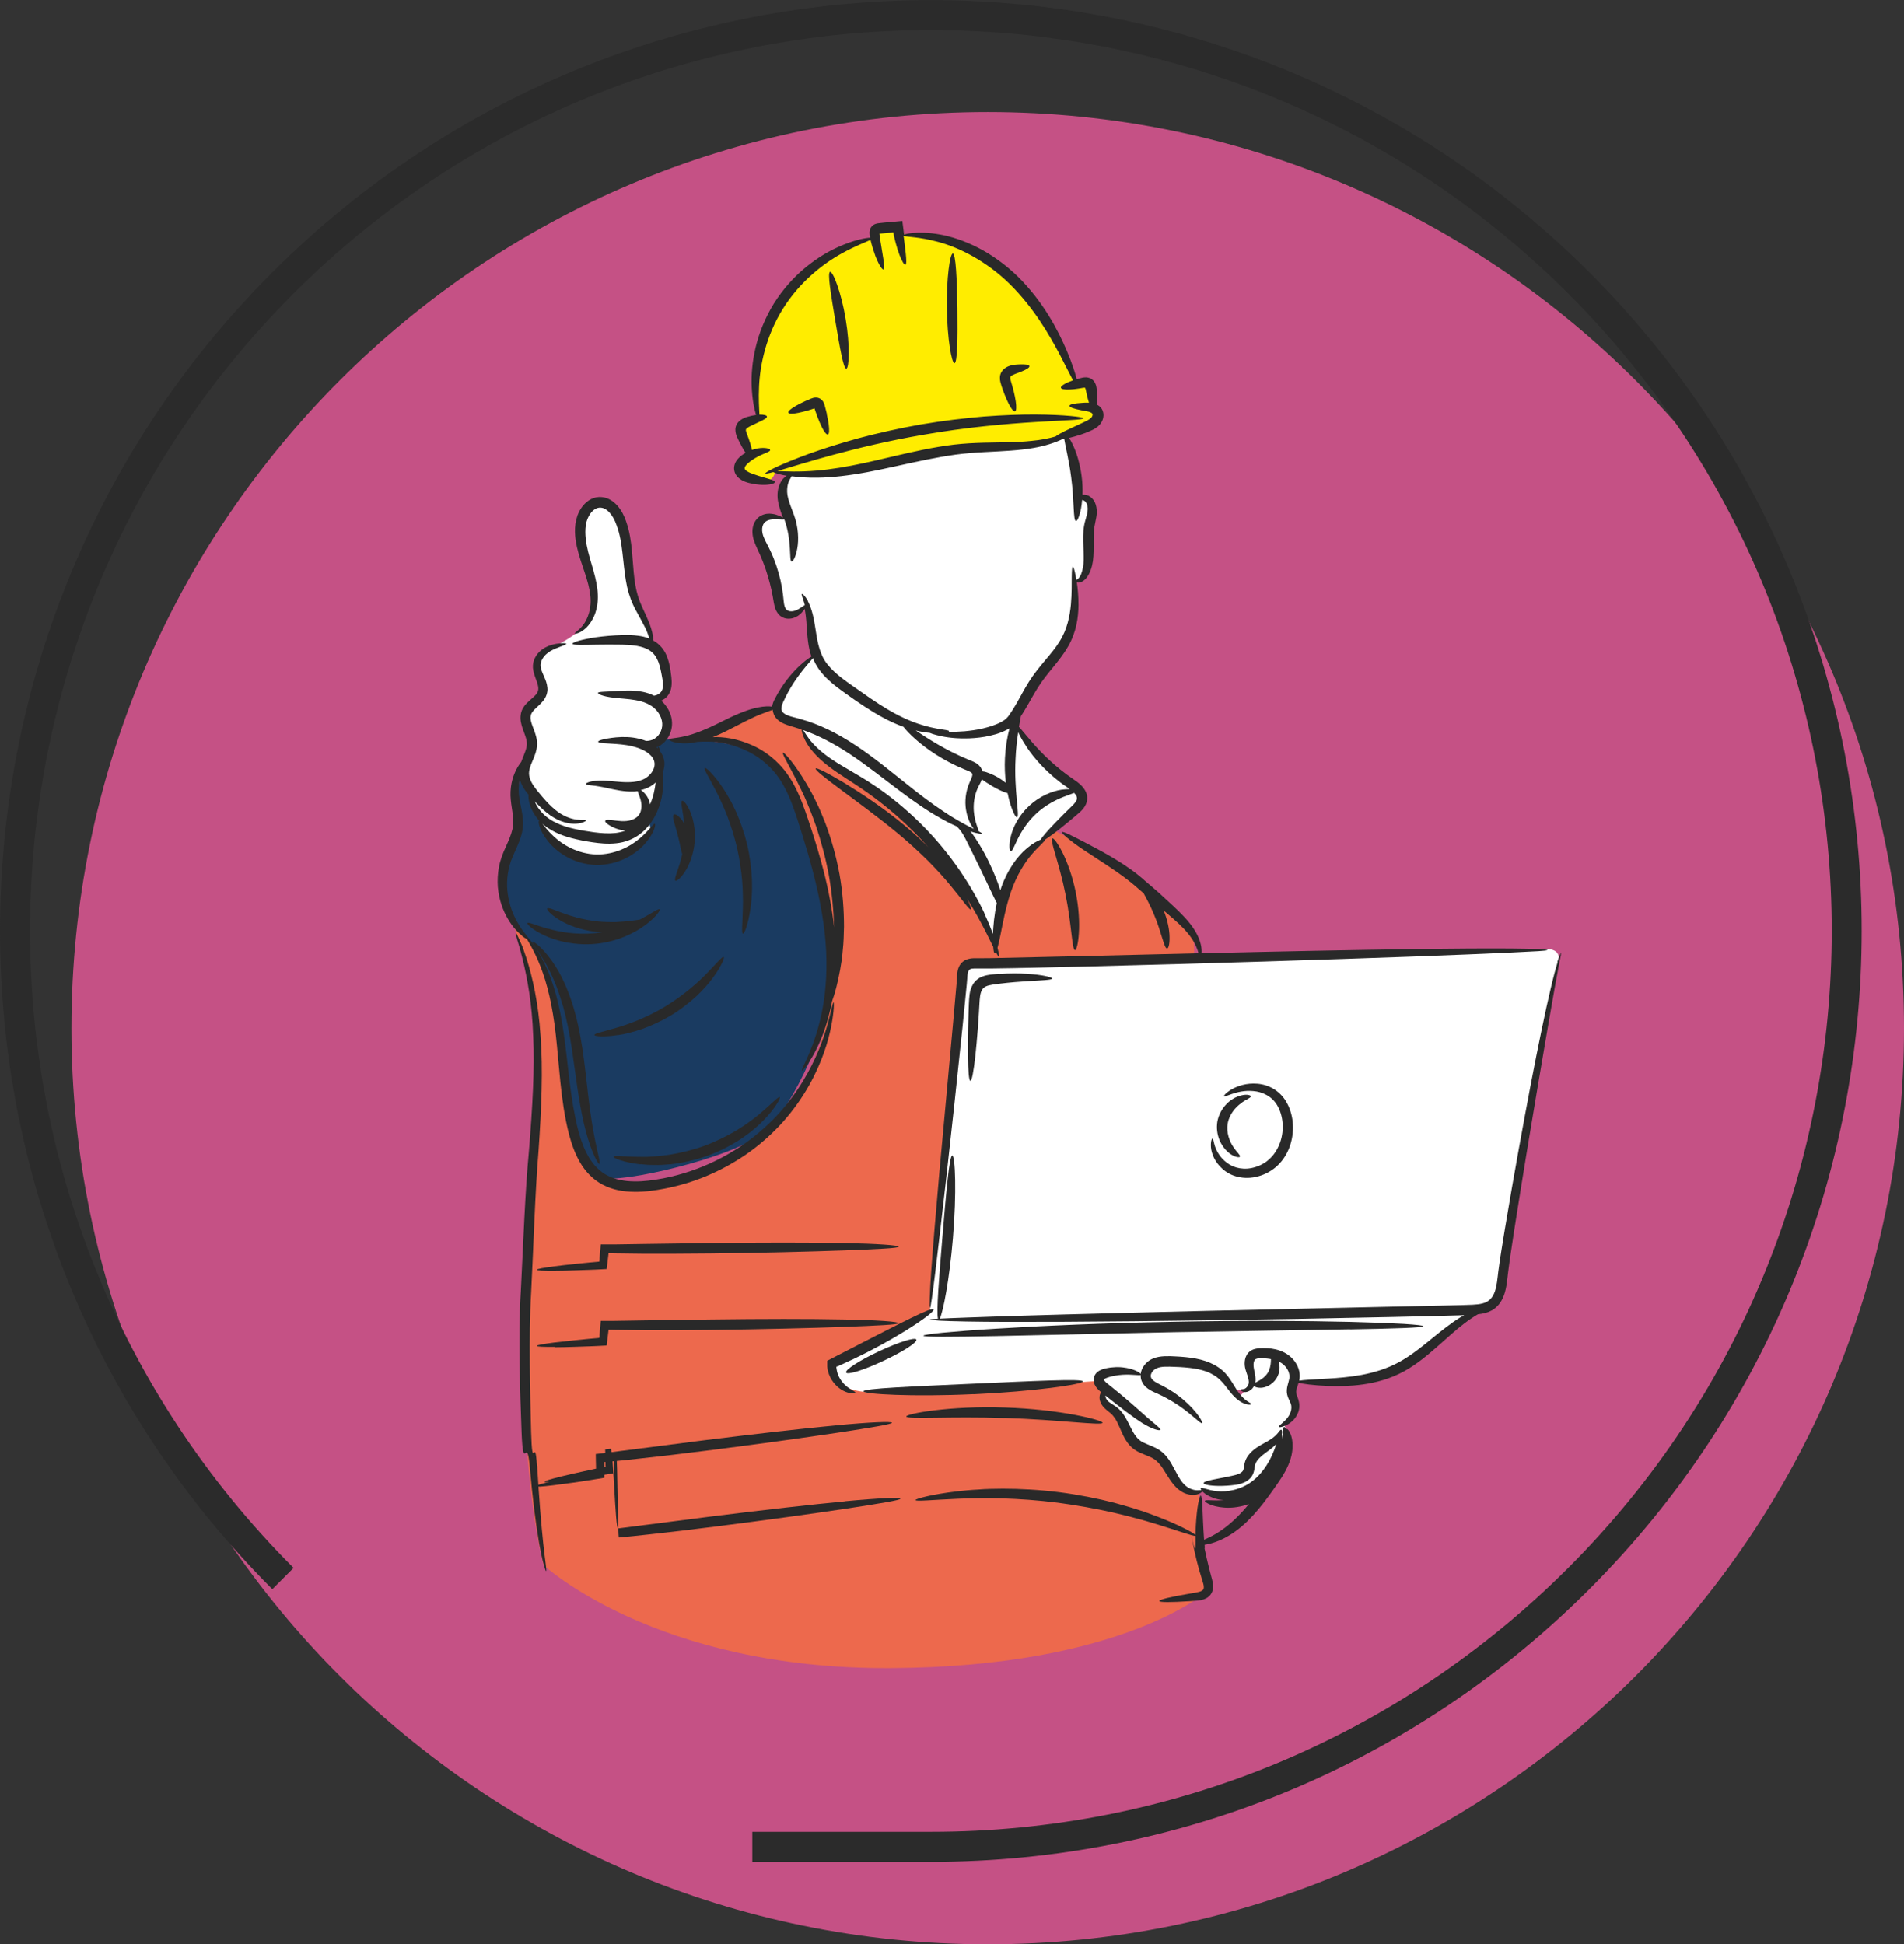 <?xml version="1.0" encoding="UTF-8"?><svg id="Vrstva_1" xmlns="http://www.w3.org/2000/svg" viewBox="0 0 207.86 212.3"><rect x="0" y="0" width="207.86" height="212.3" fill="#333333" stroke="none"/><defs><style>.cls-1{fill:#fff;}.cls-2{fill:#ed694d;}.cls-3{fill:#1a3b61;}.cls-4{fill:#2b2b2b;}.cls-5{fill:#c55185;}.cls-6{fill:#999;}.cls-7{fill:#292929;}.cls-8{fill:#ffed00;}</style></defs><path class="cls-6" d="M106.95,15.74c39.01,0,75.79,23.72,90.57,62.32,19.14,50.01-5.88,106.07-55.88,125.21-11.4,4.37-23.12,6.43-34.64,6.43-39.01,0-75.79-23.71-90.57-62.32C-2.73,97.37,22.29,41.32,72.3,22.17c11.41-4.37,23.12-6.44,34.64-6.44"/><path class="cls-5" d="M7.8,112.27c0,55.25,44.79,100.03,100.03,100.03s100.03-44.79,100.03-100.03S163.08,12.23,107.83,12.23,7.8,57.02,7.8,112.27"/><path class="cls-4" d="M82.12,203.3h19.5c27.16,0,52.69-10.58,71.89-29.78,39.64-39.64,39.64-104.14,0-143.78s-104.14-39.64-143.78,0c-39.64,39.64-39.64,104.14,0,143.78l2.32-2.32c-38.36-38.36-38.36-100.79,0-139.15,38.36-38.36,100.79-38.36,139.15,0,38.36,38.36,38.36,100.79,0,139.15-18.58,18.58-43.29,28.82-69.57,28.82h-19.5v3.28Z"/><path class="cls-3" d="M75.38,80.73s8.06.37,9.86,3.18c1.8,2.81,3.77,8.17,4.56,12.09.8,3.92,1.17,10.93.96,13.05-.21,2.12-3.93,11.77-7.32,14.58-3.39,2.81-15.91,5.68-17.71,4.93-1.8-.74-4.08-8.38-4.4-13.84-.32-5.46-1.43-8.8-2.39-10.34-.95-1.54-4.61-4.77-3.92-8.54.69-3.77,1.49-4.4,1.43-7.21-.05-2.81.48-4.45.48-4.45,0,0,9.76-3.13,11.88-3.29,2.12-.16,6.58-.16,6.58-.16"/><path class="cls-2" d="M56.71,103.11c0-.16-.8-2.65-.8-2.65,0,0,2.28,2.44,3.18,4.61.9,2.17,2.39,8.43,2.55,12.14s.95,8.7,3.13,10.61c2.18,1.91,8.33,2.97,14.37-1.06,6.05-4.03,10.5-9.6,11.4-17.18.9-7.58.42-7.69.42-7.69,0,0-2.65-11.35-4.24-14.53-1.59-3.18-3.5-5.57-7.37-6.2-3.87-.64.53-2.33.53-2.33l3.34-1.27,1.7-.11,2.65,1.91s1.22,2.81,2.86,3.98c1.64,1.17,5.83,3.82,7.96,5.78,2.12,1.96,5.41,5.41,6.36,7,.95,1.59,3.92,6.79,3.92,6.79,0,0,.48-4.35,1.59-6.63,1.11-2.28,2.33-3.66,3.45-4.56,1.11-.9,1.43-1.01,1.43-1.01,0,0,5.94,2.97,8.7,5.25,2.76,2.28,5.67,4.51,6.36,6.1.69,1.59-.85,22.38-.85,22.38,0,0,1.27,37.33,1.7,41.79.43,4.46-.53,1.06,0,3.08.53,2.02.85,4.35.85,4.35,0,0-9.23,8.38-34.79,8.48-25.56.11-37.76-11.24-37.76-11.24,0,0-2.23-8.17-2.12-22.59.11-14.43,1.49-29.59,1.49-33.41s-.85-7.53-1.17-9.23c-.32-1.7-.85-2.55-.85-2.55"/><path class="cls-1" d="M123.34,157.1s-.81-2.25-1.78-3.14c-.98-.89-1.02-.97-1.06-1.31-.04-.34.08-.59-.08-.98-.17-.38-.55-.89-.55-1.06s.17-.76,1.27-.72c1.1.04,3.69.13,3.69.13,0,0,.68-1.49,3.14-1.36,2.46.13,3.82.3,5.09,1.15,1.27.85,2.21,2.72,2.21,2.72,0,0,.34-.3.89-.98s-.38-2.84.51-3.44c.89-.59,1.74-.76,2.97-.13,1.23.64,1.53.76,1.57,1.61.04.85-.08,1.1-.13,1.87-.04.76.3.98.3,1.83s.42.64-.13,1.19c-.55.55-1.06,1.06-1.06,1.06,0,0,.76,1.66-.08,3.27-.85,1.61-2.93,4.54-4.88,4.5-1.95-.04-3.86-.59-3.86-.59,0,0-1.57.53-2.21-.36-.64-.89-1.57-2.48-2.54-3.12-.98-.64-1.78-1.06-2.25-1.27-.47-.21-1.02-.85-1.02-.85"/><path class="cls-1" d="M85.24,53.89l1.17-2.23s3.18.32,7.95-.53c4.77-.85,12.09-2.33,15.17-2.33s7-1.38,7-1.38c0,0,.53,3.29.85,4.35.32,1.06.32,2.33.32,2.33,0,0,2.01.32,1.7,2.01-.32,1.7-.64,5.73-.85,6.26-.21.53-1.38,1.27-1.38,1.27,0,0,.21,5.2-1.17,7.21-1.38,2.01-4.88,5.73-5.09,7.11-.21,1.38-.85,4.99-.64,6.36.21,1.38.85,6.36.85,6.36,0,0-.74,0-.74,1.38s-.21,3.93-.21,3.93l-.74,2.23s-2.01-3.61-2.54-4.77c-.53-1.17-1.91-3.08-1.91-3.08l1.59.43s-.85-2.55-.53-3.71c.32-1.17.32-2.97.32-2.97,0,0-4.03-2.01-4.88-2.76-.85-.74-3.29-2.65-3.29-2.65,0,0-7.96-5.09-8.7-6.47-.74-1.38-1.17-6.15-1.17-6.15l-.87.47s-1.65,1.61-2.16.21c-.51-1.4-2.25-7.21-2.46-7.89-.21-.68.3-2.25.81-2.33.51-.09,2.5.25,2.5.25l-.68-2.25-.21-.66Z"/><path class="cls-1" d="M59.31,75.21s-1.11-2.7-.37-3.55c.74-.85,1.75-1.17,1.75-1.17,0,0,3.45-1.64,4.03-3.55.58-1.91-.95-4.99-1.22-7.11-.27-2.12.74-5.73,1.91-5.3,1.17.42,2.76,2.54,2.97,4.51.21,1.96.37,5.73,1.17,7.16.79,1.43,1.32,2.65,1.32,2.65l.53,1.96s1.64,2.07,1.54,3.34c-.11,1.27-.05,1.43-.21,1.49-.16.05-.85.69-.85.69,0,0,.95,1.17.58,2.7-.37,1.54-.53,1.8-.53,1.8l-.69.53s.74,1.06.64,2.12c-.11,1.06-.53,4.67-.53,4.67l-.64.96.37,1.64s-1.59,3.13-5.83,3.02c-4.24-.11-6.2-3.39-6.2-3.39,0,0,0-.96-.21-1.22-.21-.26-.9-1.8-.9-1.8,0,0,0-.85-.05-1.11-.05-.26-1.11-1.22-.74-2.23.37-1.01.95-2.44.8-3.87s-.69-2.17-.26-2.76c.42-.58,1.43-1.11,1.54-1.54.11-.42.11-.64.11-.64"/><path class="cls-1" d="M103.7,118.86s1.27-12.3,1.33-12.52c.05-.21-.37-.95,1.33-1.17,1.7-.21,27.68-1.06,27.84-1.06s33.31-.32,33.31-.32c0,0,2.97-.85,2.65,1.17-.32,2.01-3.55,19.09-3.55,19.09l-3.02,17.13s.37,1.27-1.64,1.7c-2.01.43-2.12.96-2.12.96,0,0-4.24,4.61-6.84,5.51-2.6.9-6.52,1.65-8.11,1.65s-3.18-.11-3.18-.11c0,0-.69-2.07-1.7-2.49-1.01-.42-2.39-.69-2.76-.42-.37.26-.79,1.22-.69,1.75.11.53.26,1.17.16,1.49-.11.32-.42.42-.42.42l-1.38.16s-1.7-2.39-4.08-2.76c-2.39-.37-3.55-.85-4.35-.37-.8.48-1.54,1.49-1.54,1.49,0,0-2.18-.48-3.18-.26-1.01.21-2.02.9-2.02.9,0,0-7.74.53-12.62.85-4.88.32-9.97.42-11.4.42s-3.61-.27-4.35-1.38c-.74-1.11-.74-1.59-.74-1.59l10.87-5.89,2.23-24.34Z"/><path class="cls-1" d="M86.2,74.79l1.91-2.49.74-.58s1.86,2.28,4.88,4.3c3.02,2.01,5.57,3.55,5.57,3.55,0,0,4.77,3.39,5.94,3.98,1.17.58,1.06,1.11.8,2.12-.27,1.01-.43,1.64-.11,2.92.32,1.27.42,2.12.42,2.12l-1.59-.58s2.01,3.29,2.54,4.61c.53,1.33,1.91,3.92,1.91,3.92l.64-1.43.05-.95s-.16-2.55.64-4.24c.8-1.7.16-3.98.16-3.98,0,0-.53-5.41-.43-6.47.11-1.06.43-2.44.43-2.44,0,0,2.39,3.29,3.92,4.56,1.54,1.27,3.55,2.23,3.5,3.24-.05,1.01-1.17,1.86-1.64,2.33-.48.48-3.24,3.02-3.24,3.02l-2.7,3.55-.53,1.91-1.49,5.57s-2.28-5.09-3.76-7.05c-1.49-1.96-6.1-7.9-9.49-9.92-3.39-2.01-5.99-3.92-6.52-4.61-.53-.69-1.49-2.76-1.49-2.76,0,0-2.92-.96-2.44-1.86.48-.9,1.38-2.33,1.38-2.33"/><path class="cls-8" d="M87.07,51.75l-2.42-.3s-.25,1.44-1.61,1.06c-1.36-.38-2.71-1.15-2.46-1.53.25-.38.97-1.36.97-1.36l-.47-2.29.21-.93,1.36-.81s0-6.87,1.1-9.88c1.1-3.01,5.98-7.51,8.7-8.66,2.72-1.15,2.97-1.02,2.97-1.02,0,0-.3-.89.51-.98.81-.08.55-.21.55-.21l1.36.08.17.72s3.22-.3,4.67.21c1.44.51,6.92,2.59,10.35,7.3,3.44,4.71,4.12,7.85,4.12,7.85l.42,1.15s1.32-.64,1.53.81c.21,1.44.64,2.29.64,2.29,0,0,1.27.51-.68,1.19-1.95.68-3.31,1.27-3.31,1.27,0,0-4.92,1.15-7,1.23-2.08.08-8.02.34-10.01,1.1-1.99.76-8.53,1.7-9.8,1.87-1.27.17-1.87-.17-1.87-.17"/><path class="cls-1" d="M140.29,124.64s-1.27,3.82-4.24,3.29-4.24-2.44-3.5-5.73c.74-3.29,3.55-3.92,5.73-3.29,2.17.64,2.33,3.4,2.44,3.98.11.58-.42,1.75-.42,1.75"/><polyline class="cls-7" points="118.55 42.31 118.55 42.31 118.55 42.31"/><path class="cls-7" d="M90.28,45.24c-.05-.2-.1-.42-.16-.64-.03-.11-.06-.22-.09-.34-.06-.23-.16-.45-.33-.6-.16-.16-.39-.25-.61-.25-.11,0-.22.01-.33.04-.1.03-.25.09-.28.1-.21.09-.41.18-.6.26-.38.17-.72.35-1,.51-.56.32-.87.59-.82.74.06.15.47.15,1.1.02.31-.06.68-.16,1.08-.27.2-.06.41-.13.63-.2.08-.03.04-.01.05-.01h0s0,0,0,0c.04.11.07.22.11.33.07.22.15.42.22.62.15.39.3.74.44,1.03.28.57.54.91.69.86.15-.05.17-.46.09-1.1-.04-.32-.11-.69-.21-1.1"/><path class="cls-7" d="M110.54,40.97c.25-.15.64-.26.93-.38.58-.23.94-.45.91-.61-.03-.16-.43-.22-1.09-.19-.33.02-.69.01-1.21.21-.24.1-.55.28-.76.64-.21.36-.18.79-.11,1.07.07.3.15.5.22.72.08.21.15.42.23.62.15.39.31.74.45,1.02.29.57.55.9.7.85.15-.05.17-.47.08-1.1-.05-.32-.12-.69-.22-1.09-.05-.2-.11-.41-.17-.63-.06-.21-.14-.46-.18-.63-.04-.18-.03-.26-.01-.3.01-.05.08-.13.21-.21"/><path class="cls-7" d="M104.2,39.66c.32-.03.36-2.7.32-5.99-.05-3.29-.18-5.96-.5-5.98-.31-.02-.7,2.67-.65,5.99.05,3.33.52,6,.83,5.97"/><path class="cls-7" d="M92.39,40.25c.31-.01.43-2.46-.07-5.42-.49-2.96-1.4-5.23-1.7-5.14-.31.09.09,2.44.57,5.33.49,2.89.88,5.25,1.2,5.23"/><path class="cls-7" d="M85.53,76.59c.17-.37.34-.71.52-1.04.72-1.3,1.48-2.25,2.02-2.9.31-.36.54-.62.68-.8.04.11.09.22.14.34.34.73.86,1.4,1.47,1.97.6.58,1.29,1.08,1.97,1.57,1.36.97,2.7,1.88,4.01,2.59.78.43,1.56.78,2.29,1.04.27.35.72.83,1.34,1.38,1.18,1.05,3,2.31,5.24,3.24.28.12.57.22.73.32.18.11.19.15.21.23.02.09-.03.29-.12.5-.09.21-.22.48-.32.75-.38,1.07-.38,2.11-.2,2.92.17.82.5,1.42.77,1.78.01.01.02.02.03.04-.75-.38-1.94-.99-3.35-1.95-1.26-.82-2.69-1.92-4.26-3.18-1.58-1.25-3.29-2.68-5.27-3.99-1.97-1.31-4.03-2.35-6.05-2.89-.51-.16-.98-.24-1.36-.39-.39-.15-.62-.35-.69-.58-.07-.23.03-.59.19-.94M88.2,65.6c-.32-.56-.6-.79-.66-.75-.08.05.07.36.24.92.03.09.05.19.08.29-.1.06-.21.14-.36.24-.32.22-.82.54-1.35.42-.25-.07-.39-.21-.49-.51-.1-.31-.11-.76-.18-1.28-.12-1-.36-2.1-.74-3.21-.19-.55-.4-1.08-.64-1.58-.23-.5-.5-.96-.67-1.36-.37-.78-.27-1.53.15-1.82.2-.16.48-.23.74-.25.26-.02.5,0,.71,0,.29.02.49.03.6,0,.86,2.4.48,4.53.79,4.6.14.04.45-.48.62-1.42.17-.93.14-2.31-.37-3.69-.24-.67-.49-1.24-.62-1.76-.14-.51-.14-.96-.08-1.34.09-.58.36-.91.46-1.1.77.11,1.74.18,2.87.16,1.54-.02,3.37-.23,5.36-.6,1.99-.37,4.14-.89,6.39-1.35,1.13-.23,2.23-.42,3.29-.57,1.06-.14,2.09-.22,3.09-.27,1.99-.1,3.83-.18,5.36-.45,1.36-.23,2.46-.61,3.22-.98.05,0,.11-.02.17-.03.12.8.53,2.36.76,4.19.35,2.58.2,4.73.52,4.79.15.02.39-.5.56-1.39.05-.27.09-.58.12-.91.18.04.37.14.46.34.17.29.2.76.04,1.34-.07.29-.19.63-.27,1.03-.08.4-.11.81-.12,1.21-.02.82.06,1.54.06,2.18.02.64-.04,1.17-.16,1.61-.07.22-.12.41-.2.55-.08.14-.16.25-.24.33-.07.07-.14.11-.2.14-.02-.12-.04-.24-.06-.35-.13-.71-.25-1.1-.33-1.09-.08,0-.11.41-.12,1.13-.01.72.02,1.76-.09,3-.12,1.24-.39,2.71-1.25,4.05-.83,1.37-2.25,2.64-3.34,4.39-.54.86-.97,1.72-1.43,2.5-.23.39-.46.76-.7,1.1-.06.08-.13.19-.18.24-.06.05-.1.12-.16.17l-.2.16-.24.15c-.65.38-1.41.6-2.11.77-.71.17-1.39.25-2.01.31-.65.05-1.24.07-1.75.06.05-.02.08-.05.08-.07,0-.18-1.38-.13-3.39-.82-1.01-.34-2.16-.87-3.38-1.6-1.22-.72-2.5-1.64-3.87-2.6-1.36-.95-2.57-1.9-3.15-3.07-.58-1.17-.69-2.48-.88-3.56-.17-1.1-.45-2-.76-2.56M101.49,80.02c.18.08.44.17.77.25.71.19,1.77.37,3.09.36.66,0,1.39-.05,2.16-.18.77-.15,1.6-.33,2.44-.78l.26-.15c-.25.94-.44,2.05-.5,3.26-.05.97,0,1.89.1,2.71-.26-.21-.57-.43-.92-.63-.28-.16-.56-.3-.83-.4-.13-.05-.26-.1-.38-.14-.13-.04-.28-.08-.44-.09-.04-.18-.12-.36-.24-.51-.15-.19-.32-.32-.49-.42-.34-.19-.61-.27-.87-.39-2.42-1-4.37-2.27-5.66-3.14,0,0,.01,0,.02,0,.54.13,1.03.21,1.47.25M112.03,81.5c.89,1.36,2.42,3.09,4.5,4.49.09.06.17.12.25.18-.25,0-.54.01-.89.06-.99.15-2.35.67-3.51,1.74-1.16,1.06-1.8,2.38-2.03,3.35-.24.98-.15,1.61,0,1.63.17.02.36-.54.76-1.35.4-.81,1.05-1.87,2.04-2.78.99-.91,2.1-1.47,2.94-1.8.51-.2.92-.33,1.17-.44.13.13.23.26.27.38.05.14.06.26,0,.41-.06.15-.19.32-.35.49-.71.7-1.42,1.39-1.96,1.96-.88.91-1.45,1.57-1.61,1.87-.35.13-.88.41-1.47.91-1.04.85-2.18,2.4-2.84,4.33-.03.1-.06.19-.09.28-.29-.89-.7-1.94-1.23-3.04-.35-.73-.72-1.4-1.09-2-.31-.51-.62-.98-.94-1.38.77.24,1.23.29,1.24.24.02-.05-.11-.13-.34-.26-.07-.31-.45-1.06-.54-2.21-.05-.71.03-1.58.39-2.42.09-.21.2-.4.34-.68.05-.11.1-.23.15-.36.02.02.05.04.08.06.09.07.2.15.31.22.23.15.48.31.75.47.64.37,1.24.65,1.67.76.06.3.13.59.2.85.32,1.17.69,1.83.83,1.79.33-.1-.35-2.92-.16-6.42.04-1.05.16-2.02.29-2.88.18.41.47.94.88,1.55M107.48,99.74c-1.3-2.78-3.58-6.45-6.94-9.78-1.67-1.66-3.42-3.08-5.12-4.21-1.7-1.14-3.32-1.96-4.55-2.79-1.24-.82-2.09-1.66-2.57-2.32-.31-.42-.5-.75-.62-.92,1.68.58,3.41,1.5,5.11,2.63,1.91,1.27,3.63,2.66,5.25,3.87,1.62,1.22,3.13,2.28,4.48,3.03.7.41,1.35.74,1.93.99.19.19.44.46.68.87.25.41.51.96.82,1.58.3.61.63,1.29.98,1.99.76,1.56,1.41,2.99,1.89,3.93-.28,1.28-.38,2.45-.42,3.36,0,0,0,0,0,.01-.24-.65-.55-1.4-.94-2.24M73.06,80.74c-.04.14.66.47,1.85.43.38,0,.79-.07,1.23-.16.29-.02.69-.04,1.19-.03,1.1.01,2.73.25,4.46,1.14.86.45,1.74,1.08,2.5,1.91.77.82,1.39,1.88,1.9,3.08.51,1.19.92,2.53,1.36,3.92.43,1.39.86,2.82,1.24,4.31.77,2.97,1.27,5.85,1.4,8.48.13,2.63-.1,5.01-.52,6.96-.84,3.92-2.3,6.03-2.12,6.12.06.04.48-.44,1.08-1.42.58-.99,1.31-2.51,1.84-4.51.14-.53.27-1.09.38-1.68.26-.69.59-1.86.87-3.41.05-.33.11-.68.17-1.04.06-.36.08-.74.12-1.13.09-.78.11-1.63.13-2.51,0-1.77-.13-3.73-.49-5.75-.37-2.02-.92-3.9-1.54-5.56-.33-.82-.64-1.61-1-2.31-.17-.35-.33-.7-.51-1.02-.18-.32-.35-.62-.52-.92-1.36-2.31-2.5-3.53-2.6-3.45-.15.11.74,1.48,1.88,3.83.14.29.29.6.44.92.15.32.28.67.43,1.02.31.7.57,1.47.87,2.28.54,1.63,1.04,3.45,1.4,5.4.34,1.95.5,3.83.56,5.55v.05c-.22-2-.61-4.08-1.16-6.2-.39-1.51-.83-2.97-1.28-4.36-.46-1.39-.89-2.74-1.46-4.01-.57-1.26-1.28-2.41-2.18-3.3-.88-.9-1.87-1.55-2.83-1.98-1.68-.76-3.22-.95-4.35-.9.47-.18.94-.39,1.42-.63,1.54-.78,2.85-1.5,3.85-1.88.55-.22,1-.37,1.29-.48,0,.08.02.16.04.25.07.32.26.62.49.83.23.21.49.35.74.46.51.22,1.01.32,1.46.48.14.04.28.09.42.14,0,.18.1.61.41,1.22.39.79,1.24,1.8,2.48,2.75,1.23.96,2.82,1.86,4.42,3.01,1.61,1.15,3.29,2.54,4.91,4.16.57.56,1.11,1.14,1.62,1.71-.77-.77-1.61-1.56-2.53-2.32-2.48-2.07-4.93-3.65-6.72-4.74-1.8-1.08-2.97-1.66-3.05-1.53-.09.14.92.96,2.6,2.2,1.67,1.25,4.01,2.93,6.44,4.94,1.21,1.01,2.31,2.03,3.28,2.99.95.97,1.78,1.88,2.43,2.68,1.32,1.59,2.03,2.67,2.19,2.58.07-.04-.06-.48-.42-1.19.44.71.84,1.38,1.19,2.01.75,1.37,1.3,2.49,1.67,3.26.03.45.09.7.18.71.04,0,.08-.04.12-.11.17.33.28.5.33.48.05-.02,0-.36-.16-.97.1-.35.2-.83.32-1.41.26-1.25.55-2.97,1.16-4.75.61-1.77,1.52-3.22,2.33-4.13.77-.89,1.39-1.35,1.37-1.52.38-.24.96-.66,1.69-1.24.63-.51,1.34-1.08,2.17-1.81.21-.2.44-.45.6-.8.17-.35.21-.83.06-1.23-.14-.4-.4-.7-.65-.93-.26-.24-.52-.43-.78-.6-1.96-1.33-3.48-2.86-4.5-4.04-.66-.76-1.13-1.36-1.43-1.68.07-.43.15-.82.21-1.17.15-.22.29-.44.42-.66.49-.81.93-1.66,1.44-2.46.98-1.59,2.38-2.88,3.28-4.46.46-.78.75-1.61.92-2.38.17-.78.22-1.51.23-2.17,0-.99-.08-1.82-.18-2.47.09.03.21.03.35,0,.18-.05.37-.16.55-.33.09-.08.17-.19.25-.3.07-.11.14-.22.2-.35.26-.51.42-1.17.46-1.88.05-.71.01-1.45.03-2.18,0-.37.03-.71.08-1.03.05-.32.14-.66.2-1.02.14-.71.05-1.57-.44-2.07-.11-.12-.26-.23-.4-.3-.15-.07-.29-.1-.42-.11-.08,0-.16,0-.24,0,.02-.63,0-1.32-.1-2.05-.18-1.38-.57-2.59-.96-3.41-.14-.3-.28-.55-.41-.74.38-.09.8-.21,1.26-.36.27-.09.54-.19.83-.31.28-.12.6-.24.94-.49.34-.24.65-.66.71-1.12.04-.24.01-.5-.09-.74-.1-.24-.28-.42-.47-.54-.06-.03-.11-.06-.16-.09.01-.1.02-.2.03-.31.02-.28.02-.61,0-.98-.01-.19-.01-.35-.06-.61-.02-.12-.06-.27-.14-.43-.08-.17-.22-.34-.4-.46-.17-.11-.4-.17-.57-.18-.17,0-.31.01-.43.04-.24.05-.4.11-.58.16-.01,0-.02,0-.03.01-.16-.66-.51-1.74-1.09-3.12-.96-2.26-2.58-5.36-5.32-8.07-1.37-1.34-2.88-2.41-4.36-3.17-1.48-.76-2.92-1.23-4.16-1.45-1.24-.22-2.26-.24-2.95-.17-.5.05-.83.12-.97.18-.06-.47-.12-.97-.19-1.49-.6.05-1.23.11-1.88.17-.19.02-.38.04-.57.06l-.17.02c-.09.01-.18.03-.27.06-.17.05-.33.15-.44.28-.24.25-.29.65-.24.96.02.11.04.19.05.28-.57.03-1.81.27-3.42.99-1.11.49-2.37,1.23-3.61,2.25-1.25,1.02-2.46,2.35-3.46,3.93-.98,1.59-1.64,3.26-2.01,4.83-.37,1.57-.48,3.02-.43,4.23.06,1.42.28,2.49.48,3.13-.3.04-.63.11-1,.22-.21.07-.46.16-.71.35-.13.1-.26.22-.37.4-.11.17-.17.39-.18.59-.01.41.12.69.21.9.09.21.19.39.28.58.18.36.37.68.53.95.03.05.06.1.1.14-.03.02-.07.04-.1.06-.24.15-.51.32-.75.61-.12.14-.24.31-.32.52-.08.21-.12.48-.07.73.04.25.17.49.32.66.15.17.31.29.47.39.31.18.63.28.9.34.53.13,1.02.18,1.43.19.82.01,1.32-.15,1.32-.31,0-.16-.48-.29-1.2-.5-.36-.1-.79-.23-1.25-.4-.23-.08-.43-.17-.6-.28-.17-.11-.24-.22-.25-.29-.02-.07.01-.18.13-.34.11-.15.29-.3.47-.44.37-.28.74-.48,1.06-.64.65-.31,1.13-.43,1.12-.6,0-.15-.52-.32-1.37-.18-.19.04-.4.09-.62.17,0-.05-.02-.1-.03-.15-.07-.3-.17-.66-.31-1.04-.12-.37-.35-.89-.32-1.01,0-.05,0-.07.1-.16.09-.08.24-.17.4-.25.35-.16.66-.31.93-.44.54-.25.89-.44.87-.6-.02-.13-.32-.22-.82-.21-.03-.65-.11-1.71-.04-3.09.1-2.29.75-5.5,2.6-8.46,1.85-2.97,4.44-4.96,6.45-6.06,1.46-.81,2.61-1.23,3.12-1.47,0,0,0,.01,0,.02.16.67.35,1.26.53,1.75.38.97.74,1.51.88,1.46.15-.06.07-.69-.1-1.68-.08-.5-.17-1.08-.28-1.73-.02-.15-.05-.35-.06-.48,0-.04,0-.02.01-.03,0,0,0,0,0,0h0s.11,0,.11,0c.19-.02.38-.04.57-.05.23-.03.46-.05.68-.07.16-.02.11-.01.12-.02h.01s0,0,.02,0c0,0,0-.02,0,.02l.02.11.04.22c.06.28.12.55.19.8.13.51.28.95.41,1.31.28.72.53,1.13.65,1.09.13-.04.12-.51.04-1.26-.05-.38-.1-.83-.16-1.33-.02-.18-.05-.37-.07-.56.38.11,1.77.11,3.73.64,2.29.6,5.31,2.1,7.89,4.65,2.58,2.56,4.26,5.47,5.39,7.6.67,1.28,1.16,2.29,1.48,2.88-.2.07-.38.14-.54.21-.51.23-.81.44-.78.6.03.15.4.22.96.19.28-.01.61-.04.97-.1.17-.03.35-.06.53-.09.07,0,.14-.01.17,0,.02,0,.02,0,.01,0,0,0,0,0,0,0,.01.03.04.08.06.15.03.13.07.34.11.52.08.36.16.68.25.94,0,0,0,.01,0,.02-.02,0-.04,0-.05,0-.28-.01-.5,0-.71.02-.84.05-1.36.16-1.37.32,0,.16.5.33,1.32.49.21.04.44.07.65.12.2.04.41.12.49.2.08.08.08.11.06.23-.03.13-.11.26-.29.39-.18.13-.43.25-.7.38-.27.12-.53.24-.77.36-.49.23-.94.43-1.32.62-.44.22-.77.41-.96.56-.7.2-1.58.39-2.62.48-1.48.16-3.27.16-5.29.2-1.01.03-2.08.08-3.19.21-1.1.13-2.23.33-3.38.56-2.29.47-4.42,1.02-6.37,1.44-1.94.42-3.71.71-5.2.83-2.04.18-3.55.08-4.31.05,2.55-.74,8.56-2.7,15.83-3.94,9.6-1.7,17.56-1.46,17.57-1.82,0-.14-1.98-.39-5.21-.41-1.61-.01-3.54.06-5.66.22-2.13.18-4.46.46-6.89.87-2.43.43-4.72.95-6.78,1.5-2.06.57-3.89,1.15-5.41,1.7-3.03,1.1-4.82,2-4.76,2.14.03.06.32,0,.85-.14.2.1.7.26,1.47.4-.25.14-.57.45-.76.93-.21.48-.3,1.13-.19,1.8.1.62.32,1.24.54,1.84-.1-.06-.23-.14-.42-.21-.2-.08-.46-.17-.79-.21-.32-.04-.75-.03-1.19.21-.44.22-.78.73-.88,1.26-.11.54-.01,1.13.18,1.63.19.52.43.96.63,1.43.21.48.4.97.58,1.49.35,1.04.61,2.05.78,2.99.09.45.12.94.33,1.46.11.25.28.51.51.69.23.18.51.27.75.29.49.04.89-.13,1.18-.32.28-.19.46-.41.6-.58.05-.07.09-.12.12-.18.09.49.17,1.1.21,1.82.04.54.07,1.15.16,1.81.07.5.17,1.04.36,1.59-.19.1-.52.32-.93.68-.66.56-1.56,1.47-2.41,2.8-.21.33-.42.69-.62,1.07-.1.2-.21.41-.28.67-.02.08-.04.16-.05.24-.32-.05-.86-.05-1.54.09-1.16.21-2.63.87-4.13,1.63-1.5.76-2.87,1.31-3.91,1.53-1.03.24-1.72.2-1.75.38"/><path class="cls-7" d="M69.92,127.11c.23.02.48.05.74.07.26.02.53.01.8.02.56.02,1.15-.03,1.77-.08,1.24-.14,2.6-.43,3.97-.91,1.36-.5,2.59-1.14,3.64-1.82.51-.36,1.01-.69,1.42-1.06.21-.18.42-.35.61-.53.18-.18.36-.36.53-.52,1.31-1.36,1.84-2.42,1.73-2.49-.15-.11-.9.75-2.28,1.9-.18.14-.36.29-.55.44-.19.15-.41.29-.62.45-.42.32-.9.6-1.4.92-1.02.59-2.19,1.17-3.47,1.64-1.28.45-2.55.75-3.72.94-.59.07-1.14.16-1.67.18-.26.01-.52.04-.76.05-.25,0-.48,0-.71,0-1.8,0-2.93-.19-2.97-.01-.04.13,1.04.61,2.92.83"/><path class="cls-7" d="M69.95,86.27c.34-.07.69-.19,1.04-.39.21-.12.4-.27.59-.43-.09.75-.26,1.57-.61,2.38-.07-.34-.19-.63-.33-.86-.24-.37-.49-.59-.68-.7M56.95,102.17c.24.19.44.32.58.38.22.37.55.93.92,1.7.35.73.72,1.64,1.06,2.73.33,1.09.63,2.36.86,3.78.24,1.42.4,3,.55,4.71.16,1.71.31,3.54.61,5.47.15.97.34,1.95.6,2.96.27,1,.62,2.03,1.19,3.01.56.97,1.39,1.88,2.47,2.44,1.07.57,2.28.77,3.44.78,1.18.02,2.3-.15,3.39-.36,1.09-.21,2.15-.5,3.16-.85,2.03-.7,3.89-1.67,5.52-2.77,1.63-1.11,3.03-2.37,4.2-3.68,1.16-1.31,2.09-2.66,2.82-3.95,1.46-2.59,2.13-4.93,2.44-6.54.31-1.62.3-2.54.24-2.54-.09-.01-.24.88-.67,2.44-.44,1.55-1.21,3.78-2.71,6.23-.75,1.22-1.68,2.49-2.83,3.72-1.15,1.22-2.51,2.4-4.09,3.44-1.57,1.03-3.35,1.93-5.29,2.59-.97.33-1.98.6-3.01.8-1.04.19-2.1.35-3.16.33-1.05-.01-2.07-.19-2.93-.64-.86-.44-1.53-1.16-2.03-2-.99-1.69-1.37-3.7-1.71-5.56-.32-1.88-.51-3.69-.7-5.4-.2-1.71-.41-3.31-.7-4.75-.28-1.45-.65-2.74-1.05-3.85-.41-1.1-.86-2.02-1.28-2.73-.48-.82-.91-1.38-1.2-1.69-.08-.12-.21-.28-.37-.49-.33-.42-.78-1.06-1.16-1.91-.38-.85-.7-1.94-.75-3.16-.02-.61.03-1.25.17-1.89.13-.65.38-1.26.69-1.95.3-.68.63-1.39.79-2.17.17-.79.08-1.58-.05-2.23-.12-.66-.26-1.24-.31-1.78-.05-.53-.03-1.03.05-1.48.01-.08.03-.15.04-.22.08.28.19.54.31.77.2.35.42.64.64.91,0,.03,0,.07,0,.1-.01.67.26,1.67,1.05,2.6.04.06.09.11.14.16-.01,0-.02,0-.03,0-.13.04,0,1.01.96,2.21.47.6,1.16,1.22,2.05,1.72.89.5,1.99.85,3.19.89,1.2.02,2.32-.27,3.23-.72.92-.45,1.63-1.04,2.14-1.61,1.01-1.15,1.2-2.12,1.07-2.16-.16-.08-.6.7-1.64,1.58-1.01.88-2.75,1.81-4.77,1.76-2.02-.06-3.71-1.08-4.67-2.01-.58-.54-.95-1.04-1.2-1.34.79.7,1.91,1.23,3.12,1.55.75.2,1.51.35,2.33.47.81.12,1.69.21,2.62.11.92-.09,1.85-.44,2.57-.99.72-.54,1.25-1.23,1.63-1.93.38-.7.62-1.42.76-2.1.13-.68.18-1.32.18-1.89,0-.33-.01-.64-.03-.92.11-.33.17-.69.14-1.04-.04-.39-.18-.75-.38-1.05-.02-.03-.05-.06-.07-.09-.08-.34-.16-.53-.21-.52-.03,0-.06.06-.08.17-.04-.04-.08-.08-.12-.11.32-.13.64-.34.89-.6.4-.42.69-.98.78-1.62.09-.64-.05-1.31-.36-1.88-.21-.39-.48-.73-.8-1.01,0,0,0,0,0,0,.23-.1.47-.25.67-.48.19-.23.33-.51.4-.8.14-.59.06-1.16-.01-1.69-.07-.54-.16-1.13-.39-1.75-.21-.61-.65-1.27-1.27-1.68-.09-.06-.18-.12-.27-.17,0-.06,0-.12,0-.18-.03-.46-.16-1.01-.39-1.61-.22-.6-.54-1.24-.85-1.94-.32-.7-.56-1.45-.71-2.32-.15-.87-.22-1.82-.3-2.85-.08-1.03-.17-2.13-.46-3.28-.16-.58-.33-1.14-.64-1.73-.31-.56-.74-1.13-1.43-1.5-.34-.18-.75-.27-1.15-.25-.4.02-.79.16-1.1.37-.63.42-.99,1.02-1.23,1.62-.44,1.26-.29,2.44-.06,3.5.24,1.05.59,1.98.87,2.84.28.85.5,1.65.58,2.38.18,1.46-.29,2.62-.78,3.26-.5.65-.97.84-.92.93,0,.06.57.02,1.26-.63.33-.32.67-.8.92-1.42.24-.61.38-1.38.34-2.21-.03-.82-.22-1.7-.47-2.59-.25-.9-.56-1.81-.74-2.78-.09-.48-.15-.97-.15-1.46,0-.49.06-.99.23-1.41.17-.43.45-.84.8-1.06.34-.22.73-.24,1.1-.05.37.19.71.59.95,1.03.24.43.41.97.56,1.46.28,1.02.39,2.07.5,3.09.11,1.02.22,2.02.42,2.94.21.93.54,1.79.92,2.49.37.7.72,1.3.99,1.84.25.49.41.93.51,1.31-.39-.16-.79-.25-1.17-.3-.63-.09-1.22-.1-1.77-.08-1.09.03-2.06.13-2.87.24-1.62.24-2.6.56-2.57.71.03.16,1.03.13,2.64.1.8-.01,1.76-.02,2.81,0,1.03.03,2.19.1,3.03.67.03.02.05.03.07.05,0,0,.01.02.02.02,0,0,0,0,0,0,.75.56.99,1.6,1.17,2.59.1.52.18.98.12,1.33-.05.35-.21.58-.48.74-.15.09-.31.14-.47.17-.4-.2-.81-.33-1.19-.41-1.02-.21-1.91-.15-2.62-.12-1.42.11-2.27.07-2.32.22-.02.07.19.21.59.32.4.12,1,.21,1.72.27.72.07,1.55.11,2.39.34.83.22,1.63.69,2.05,1.5.21.39.3.82.26,1.2-.04.39-.21.77-.44,1.04-.24.28-.53.46-.85.53-.15.04-.3.05-.46.06-1-.39-1.93-.45-2.69-.43-.82.03-1.45.14-1.89.23-.44.1-.67.2-.66.28,0,.08.25.13.69.17.44.04,1.07.05,1.83.13.75.08,1.64.24,2.46.65.4.21.78.5.99.85.22.35.25.75.09,1.16-.16.41-.5.78-.88,1.02-.37.23-.85.36-1.31.41-.93.1-1.85-.04-2.64-.1-.79-.07-1.47-.05-1.92.04-.46.09-.68.23-.67.3.02.08.26.1.69.15.42.04,1.02.14,1.78.31.76.15,1.7.4,2.84.35.12,0,.25-.02.37-.04.02.18.2.51.32.97.08.3.12.65.06,1-.06.36-.22.68-.52.9-.3.23-.71.36-1.1.39-.39.04-.77,0-1.11-.04-.67-.09-1.14-.14-1.2.02-.05.14.29.45.98.76.33.14.74.27,1.24.31-.34.13-.71.21-1.1.26-.77.08-1.56.02-2.34-.08-.78-.11-1.54-.23-2.23-.39-1.38-.31-2.53-.84-3.26-1.56-.49-.47-.8-.97-.99-1.43.07.07.13.14.2.21.5.52,1.01.98,1.53,1.34,1.05.74,2.13.95,2.84.89.72-.06,1.06-.3,1.03-.36-.03-.09-.39,0-1.02-.08-.62-.08-1.5-.37-2.37-1.1-.44-.36-.87-.81-1.32-1.33-.44-.53-.95-1.09-1.26-1.69-.15-.3-.24-.61-.25-.92,0-.31.09-.65.24-1.02.15-.38.34-.78.49-1.26.07-.24.13-.5.15-.78.02-.29-.01-.57-.07-.84-.12-.52-.31-.96-.45-1.35-.14-.39-.23-.74-.18-1.01.03-.27.19-.5.46-.77.26-.26.6-.53.9-.9.31-.36.53-.94.47-1.43-.04-.49-.21-.87-.35-1.2-.3-.66-.49-1.15-.35-1.58.12-.45.46-.83.79-1.07.34-.25.71-.4,1.01-.52.61-.23.97-.36.96-.44-.02-.07-.39-.1-1.07,0-.34.06-.77.16-1.23.41-.46.26-.96.67-1.22,1.37-.13.34-.16.77-.08,1.14.07.38.21.72.32,1.04.12.32.22.63.23.9.01.26-.08.46-.27.7-.21.24-.51.47-.85.79-.17.16-.34.34-.49.57-.16.23-.27.52-.31.8-.1.59.07,1.12.21,1.56.16.44.32.84.41,1.21.04.18.05.35.05.51-.01.17-.05.35-.1.53-.11.37-.29.76-.45,1.19-.02.05-.04.11-.06.17-.34.44-.73,1.08-.97,1.95-.14.51-.22,1.09-.21,1.72.02.63.13,1.26.22,1.88.09.63.13,1.23-.01,1.83-.14.61-.42,1.25-.73,1.93-.31.68-.61,1.44-.74,2.19-.14.75-.17,1.49-.12,2.18.12,1.39.56,2.57,1.09,3.47.52.9,1.11,1.5,1.56,1.85"/><path class="cls-7" d="M59.76,101.4c-1.31-.38-2.1-.76-2.19-.61-.08.12.58.76,1.91,1.37,1.32.61,3.36,1.12,5.62.89,2.26-.23,4.15-1.15,5.32-2.02,1.18-.87,1.69-1.63,1.59-1.73-.12-.13-.82.4-2.02,1.04-.04.02-.09.05-.14.07-.24.03-.53.08-.86.12-.5.07-1.09.12-1.74.15-.65.01-1.37,0-2.12-.08-.75-.09-1.45-.23-2.09-.39-.63-.17-1.2-.35-1.67-.53-.94-.35-1.53-.62-1.63-.48-.09.12.35.64,1.27,1.21.46.29,1.04.57,1.72.81.68.23,1.45.42,2.27.52.25.03.5.04.74.05-.25.04-.5.07-.75.1-2.04.21-3.91-.12-5.22-.51"/><path class="cls-7" d="M73.56,88.95c-.26.2.17,1.16.46,2.37.21.8.32,1.54.46,1.95-.35,1.63-.96,2.73-.75,2.89.12.09.57-.24,1.05-.98.48-.73.94-1.89,1.06-3.24.11-1.35-.16-2.57-.51-3.37-.35-.81-.74-1.2-.87-1.13-.21.11.1,1.07.23,2.47-.12-.22-.26-.41-.39-.55-.32-.36-.61-.51-.74-.42"/><path class="cls-7" d="M81.12,101.95c.14.03.55-.99.81-2.74.06-.44.12-.92.14-1.44.04-.52.03-1.08.02-1.67-.05-1.17-.2-2.46-.5-3.78-.31-1.32-.74-2.54-1.21-3.62-.25-.53-.48-1.04-.75-1.49-.25-.46-.51-.87-.76-1.24-1-1.47-1.82-2.2-1.93-2.11-.14.11.45,1.01,1.23,2.52.19.38.41.79.6,1.25.22.45.41.95.62,1.46.4,1.05.77,2.22,1.07,3.47.28,1.26.46,2.47.56,3.59.04.56.08,1.09.08,1.59.02.5.01.96,0,1.39-.04,1.7-.17,2.77,0,2.81"/><path class="cls-7" d="M67.45,113.03c.78-.11,1.7-.35,2.7-.69.99-.36,2.04-.84,3.09-1.46,1.04-.63,1.96-1.35,2.73-2.05.77-.72,1.4-1.43,1.86-2.07.94-1.28,1.3-2.2,1.18-2.27-.15-.09-.75.66-1.8,1.74-.52.55-1.18,1.16-1.94,1.79-.77.62-1.65,1.27-2.63,1.87-.98.59-1.96,1.07-2.88,1.46-.92.38-1.77.68-2.49.88-1.45.43-2.39.61-2.38.78,0,.14.99.25,2.56.01"/><path class="cls-7" d="M61.44,109.77c.41,1.45.74,3.08,1,4.82.26,1.74.47,3.42.71,4.95.24,1.53.51,2.9.82,4.04.61,2.28,1.34,3.57,1.47,3.52.16-.07-.28-1.43-.68-3.69-.2-1.13-.39-2.49-.57-4.01-.18-1.52-.35-3.2-.62-4.98-.27-1.78-.64-3.46-1.13-4.96-.49-1.49-1.08-2.8-1.71-3.81-1.26-2.05-2.51-2.92-2.59-2.82-.14.13.87,1.18,1.88,3.22.51,1.01,1,2.28,1.41,3.73"/><path class="cls-7" d="M58.62,160.06c-.21-3.56-.5,1-.64-3.72-.06-2.36-.12-4.83-.14-7.4-.02-2.57-.01-5.2.15-7.92.28-5.44.41-10.62.8-15.33.33-4.71.5-9,.22-12.6-.23-3.6-.9-6.46-1.51-8.38-.16-.48-.31-.9-.43-1.26-.15-.36-.28-.66-.39-.9-.22-.48-.35-.73-.38-.71-.04.01.02.29.17.79.08.25.17.56.28.93.09.37.2.8.33,1.28.47,1.93,1.01,4.75,1.13,8.3.17,3.54-.08,7.77-.46,12.47-.44,4.7-.61,9.91-.89,15.36-.17,2.72-.17,5.42-.13,7.98.04,2.58.12,5.06.21,7.42.19,4.73.57.17.89,3.74.31,3.56.68,6.44,1.03,8.42.18.99.34,1.75.49,2.26.14.51.23.77.27.76.09-.02-.11-1.1-.32-3.09-.21-1.98-.45-4.85-.66-8.42"/><path class="cls-7" d="M115.94,90.84c-.09.13.8.92,2.38,1.98.79.52,1.73,1.14,2.77,1.82,1.03.69,2.13,1.45,3.19,2.41.19.16.38.32.57.49.33.6.74,1.37,1.1,2.24.86,2,1.13,3.8,1.46,3.79.15,0,.29-.48.27-1.27-.01-.76-.2-1.8-.64-2.88.1.09.2.18.3.26.95.8,1.77,1.53,2.33,2.22.58.69.89,1.34,1.06,1.81.05.15.09.27.12.38-4,.09-8.2.19-12.52.3-3.49.08-6.9.16-10.19.23-.41,0-.81,0-1.22.01-.38.02-.83-.07-1.42.15-.29.11-.57.35-.72.61-.16.26-.22.53-.26.77-.04.24-.04.47-.05.66l-.04.57c-.14,1.58-.28,3.12-.41,4.62-.55,6.03-1.05,11.46-1.47,16.01-.4,4.56-.71,8.25-.89,10.81-.18,2.55-.21,3.98-.13,3.98.04,0,.1-.35.2-1.01.1-.67.22-1.65.38-2.92.31-2.54.74-6.22,1.25-10.77.51-4.55,1.1-9.97,1.72-15.99.15-1.51.3-3.06.46-4.63l.05-.62c.01-.2.02-.37.05-.53.02-.16.07-.29.12-.37.05-.08.1-.12.19-.16.18-.08.57-.06.99-.06.41,0,.82,0,1.24,0,3.3-.04,6.71-.13,10.2-.21,13.97-.35,26.61-.76,35.76-1.09,4.57-.17,8.28-.32,10.83-.44,1.28-.06,2.27-.11,2.94-.15.67-.04,1.03-.08,1.03-.12,0-.04-.35-.08-1.03-.11-.68-.03-1.67-.05-2.95-.06-2.56-.02-6.27,0-10.85.07-6.25.08-14.13.24-22.94.45.01-.13.02-.28,0-.46-.04-.56-.29-1.37-.84-2.2-.54-.84-1.37-1.68-2.28-2.53-.46-.43-.94-.87-1.44-1.33-.51-.46-1.06-.92-1.61-1.39-1.08-.98-2.27-1.77-3.35-2.42-1.08-.65-2.08-1.18-2.92-1.62-1.67-.87-2.71-1.41-2.8-1.28"/><path class="cls-7" d="M117.36,103.74c.15,0,.35-.69.42-1.85.08-1.16,0-2.77-.35-4.51-.36-1.74-.92-3.26-1.44-4.29-.52-1.04-.97-1.61-1.11-1.54-.3.15.77,2.73,1.43,6.06.69,3.32.71,6.12,1.05,6.14"/><path class="cls-7" d="M138.74,148.7c-.02.36-.1.83-.35,1.22-.25.39-.63.67-.95.84-.15.09-.29.15-.4.22.05-.3.03-.61-.03-.91-.07-.42-.19-.8-.16-1.14.01-.17.06-.33.13-.43.07-.09.13-.12.29-.16.15-.03.42-.03.66-.02.25,0,.5.03.74.07.03,0,.05.01.08.02,0,.09,0,.19-.01.29M170.05,105.04c-.2.65-.46,1.6-.75,2.85-.59,2.49-1.34,6.1-2.2,10.58-.85,4.48-1.83,9.82-2.82,15.77-.24,1.49-.5,3-.71,4.6-.1.8-.15,1.56-.39,2.22-.24.66-.64,1.09-1.31,1.26-.66.18-1.52.15-2.33.19-.83.02-1.67.04-2.52.06-1.69.04-3.41.08-5.15.11-13.9.3-26.49.6-35.6.85-4.55.12-8.24.24-10.79.34-1.25.05-2.22.08-2.89.12.37-.7,1.07-4.34,1.44-8.78.42-4.98.25-9.03-.07-9.04-.32,0-.67,4-1.08,8.94-.37,4.47-.67,8.19-.48,8.88-.57.03-.87.06-.88.09,0,.04.35.08,1.02.13.67.03,1.66.07,2.94.09,2.55.05,6.24.05,10.8.03,9.12-.05,21.71-.21,35.61-.52,1.74-.04,3.46-.08,5.15-.12.85-.02,1.69-.05,2.52-.07.1,0,.19,0,.29-.01-.16.09-.32.18-.49.28-.93.57-1.94,1.37-3.02,2.25-1.08.88-2.25,1.85-3.6,2.59-1.35.74-2.78,1.15-4.11,1.4-1.34.24-2.58.34-3.62.4-1.56.09-2.69.14-3.17.23.07-.33.08-.69,0-1.03-.16-.7-.58-1.31-1.15-1.74-.58-.44-1.24-.64-1.86-.73-.31-.04-.61-.06-.9-.06-.29,0-.56,0-.91.09-.34.07-.74.33-.92.67-.18.33-.22.65-.22.93,0,.28.06.55.13.77.07.2.13.4.19.58.11.34.16.63.12.83-.04.2-.18.39-.31.49-.26.21-.5.1-.54.17-.02.03,0,.11.12.19.12.08.36.13.62.04.24-.09.51-.27.69-.62.11.11.35.2.7.2.51,0,1.28-.29,1.75-1.03.41-.66.4-1.38.23-1.85.15.07.29.15.41.24.37.28.65.68.74,1.08.05.2.05.38.02.58-.04.21-.12.45-.19.73-.07.28-.12.64-.04.98.07.32.2.55.29.75.09.2.14.33.16.49.02.15.01.31-.02.47-.13.62-.56,1.05-.87,1.32-.31.28-.51.43-.48.5.03.07.29.06.72-.13.21-.09.47-.24.73-.47.26-.23.52-.56.68-1,.08-.22.13-.47.12-.74,0-.27-.08-.57-.16-.79-.08-.23-.16-.43-.18-.59-.02-.15,0-.29.07-.51.05-.17.12-.36.19-.59.43.13,1.58.29,3.24.36,1.07.04,2.36.03,3.79-.17,1.42-.2,3-.62,4.49-1.44,1.49-.82,2.68-1.87,3.73-2.79,1.05-.93,1.97-1.77,2.79-2.39.57-.44,1.09-.78,1.53-1.04.26-.03.53-.07.8-.14.46-.12.95-.36,1.3-.73.37-.36.6-.81.76-1.24.3-.87.34-1.71.44-2.47.19-1.53.44-3.07.66-4.55.93-5.95,1.82-11.3,2.58-15.79.76-4.49,1.38-8.12,1.83-10.63.23-1.25.41-2.22.53-2.88.14-.65.21-1,.17-1.01-.03-.01-.18.31-.39.95"/><path class="cls-7" d="M109.09,106.33c-.29.02-.57.04-.88.08-.31.04-.66.09-1.02.24-.36.14-.74.44-.96.81-.23.37-.33.76-.38,1.12-.09.73-.08,1.32-.11,1.94-.02.61-.03,1.2-.05,1.76-.02,1.12-.03,2.13-.02,2.98.02,1.7.11,2.75.27,2.76.16,0,.35-1.03.54-2.72.09-.84.18-1.85.27-2.97.04-.56.08-1.15.12-1.75.05-.6.05-1.28.13-1.82.04-.28.11-.52.22-.69.11-.17.23-.28.43-.37.39-.18,1.01-.22,1.55-.3,1.09-.13,2.09-.21,2.92-.26,1.67-.1,2.72-.13,2.74-.29.01-.15-1.02-.41-2.74-.52-.86-.05-1.88-.06-3.02.02"/><path class="cls-7" d="M132.37,124.31c-.07-.01-.22.32-.17.96.05.62.37,1.57,1.25,2.35.43.39,1.02.73,1.71.88.68.16,1.45.15,2.2-.06.75-.2,1.5-.6,2.12-1.19.62-.59,1.09-1.36,1.37-2.21.55-1.69.34-3.5-.49-4.84-.41-.67-1.02-1.19-1.66-1.49-.64-.31-1.29-.4-1.86-.4-1.16.01-2.01.4-2.53.72-.52.33-.73.61-.69.67.05.07.35-.08.89-.26.53-.18,1.34-.4,2.31-.31.96.07,2.06.55,2.65,1.62.6,1.06.76,2.57.3,3.93-.23.68-.6,1.3-1.07,1.76-.46.47-1.04.8-1.63.98-1.19.39-2.35.13-3.1-.44-.77-.56-1.15-1.29-1.33-1.81-.17-.53-.18-.86-.27-.87"/><path class="cls-7" d="M135.5,120.44c.59-.43,1.07-.57,1.05-.74,0-.14-.57-.31-1.44.03-.43.16-.9.46-1.31.92-.41.45-.76,1.07-.9,1.8-.12.73-.01,1.43.22,2,.23.57.57,1.01.91,1.32.69.61,1.29.65,1.34.52.07-.15-.33-.46-.73-1.06-.4-.59-.79-1.56-.61-2.57.18-1.01.88-1.79,1.46-2.2"/><path class="cls-7" d="M101.91,142.97c-.17-.28-3.54,1.48-7.71,3.61-1.04.53-2.03,1.04-2.93,1.51-.11.06-.22.12-.33.17-.19.09-.41.21-.6.31-.03,0-.03.04-.03.07v.08s0,.17,0,.17c0,.11,0,.22,0,.33l.03.25c0,.07.03.13.04.2.12.51.35.95.62,1.29.53.69,1.19,1.01,1.64,1.12.46.11.72.05.73-.02.01-.09-.21-.18-.55-.39-.34-.21-.8-.58-1.14-1.17-.17-.29-.3-.64-.35-1.01,0-.05-.02-.09-.02-.14v-.07s0-.01,0-.02c0-.02,0-.03.02-.04.02,0,.02,0,.06-.01.11-.05.23-.1.35-.15.93-.42,1.95-.9,3-1.44,4.21-2.15,7.35-4.37,7.18-4.64"/><path class="cls-7" d="M100.04,146.27c-.14-.29-1.96.29-4.08,1.28-2.12.99-3.73,2.03-3.59,2.32.14.29,1.96-.28,4.08-1.28,2.12-.99,3.73-2.03,3.59-2.32"/><path class="cls-7" d="M106.28,152.24c6.64-.3,11.98-1.09,11.95-1.4-.03-.32-5.39-.04-12,.25-6.6.3-11.97.51-11.97.83,0,.31,5.38.62,12.02.31"/><path class="cls-7" d="M147.38,145.16c4.94-.09,7.99-.18,8-.35,0-.08-.76-.16-2.14-.25-1.38-.08-3.38-.16-5.85-.22-4.94-.12-11.77-.16-19.32-.01-7.54.14-14.37.44-19.3.75-2.47.15-4.46.31-5.84.44-1.38.14-2.14.25-2.13.33,0,.16,3.07.14,8,.04,4.94-.11,11.76-.26,19.29-.42,7.53-.12,14.35-.24,19.29-.32"/><path class="cls-7" d="M140.46,156.03s-.03.03-.04.07c-.1-.2-.19-.3-.24-.29-.15.04-.07.62-.16,1.54,0-.32-.04-.55-.09-.68,0-.02,0-.03.01-.05.06-.33,0-.51-.08-.51-.16-.01-.34.55-1.14,1.05-.38.27-.91.49-1.54.91-.3.21-.62.47-.9.84-.14.19-.26.4-.34.64-.09.25-.11.49-.14.66-.03.18-.05.28-.09.35-.04.08-.11.15-.2.22-.19.14-.48.24-.78.31-.62.14-1.22.26-1.71.35-.99.19-1.62.33-1.62.5,0,.15.64.3,1.69.31.53,0,1.14-.03,1.85-.13.36-.06.77-.15,1.2-.42.21-.14.42-.33.57-.59.15-.26.21-.54.24-.75.03-.22.05-.36.09-.47.04-.12.1-.24.17-.35.15-.23.38-.44.61-.64.47-.38,1.03-.73,1.42-1.13.04-.04.07-.08.11-.12-.07.19-.14.41-.23.64-.39,1.03-1.1,2.43-2.38,3.42-1.26.98-2.81,1.22-3.86,1.11-1.07-.1-1.69-.48-1.8-.33-.03.03,0,.1.07.2-.11.01-.29.04-.51.03-.38-.02-.95-.19-1.41-.69-.49-.5-.83-1.31-1.38-2.27-.28-.47-.65-.99-1.22-1.39-.57-.39-1.18-.56-1.67-.8-1.28-.48-1.51-2.06-2.39-3.24-.21-.29-.48-.56-.76-.75-.27-.19-.5-.32-.68-.45-.33-.23-.47-.55-.45-.75.03.03.07.06.1.08,1.49,1.19,2.84,2.24,3.93,2.93,1.09.68,1.9.87,1.96.73.07-.15-.56-.58-1.48-1.39-.91-.81-2.2-1.98-3.69-3.17-.19-.15-.37-.3-.55-.44-.17-.13-.3-.25-.38-.36-.04-.05-.06-.09-.06-.11,0,0,0,0,0-.01,0,0,0,0,.02-.03.02-.02.07-.06.13-.09.11-.06.3-.12.47-.17.17-.05.34-.09.51-.12.33-.07.65-.1.94-.12,1.06-.06,1.78.11,1.95.02-.01.24.02.48.12.7.21.5.61.78.93.97.33.19.65.31.92.44.28.12.54.26.79.39.5.27.96.55,1.36.82,1.62,1.11,2.44,2.06,2.58,1.94.11-.08-.49-1.24-2.08-2.59-.4-.33-.86-.68-1.38-1-.26-.16-.54-.32-.83-.47-.3-.16-.58-.28-.82-.44-.24-.15-.41-.32-.46-.48-.06-.15-.04-.33.08-.54.12-.2.32-.38.55-.47.25-.11.56-.16.9-.17.34-.01.72,0,1.09.02.37.01.73.03,1.08.06.7.06,1.36.15,1.94.32.59.16,1.1.42,1.53.73.42.31.74.7,1.05,1.1.3.39.59.77.9,1.07.31.3.61.52.89.65.56.27.93.2.93.13.01-.09-.29-.17-.69-.51-.2-.17-.42-.4-.65-.7-.23-.3-.45-.68-.72-1.11-.27-.43-.6-.94-1.11-1.37-.5-.43-1.13-.77-1.81-1-.68-.23-1.41-.35-2.16-.43-.37-.04-.75-.06-1.13-.08-.38-.02-.76-.04-1.19-.02-.42.02-.88.08-1.31.27-.46.2-.83.54-1.07.97-.12.2-.2.44-.23.69-.14-.19-.8-.58-1.93-.71-.33-.04-.7-.05-1.1-.01-.2.01-.4.04-.61.08-.21.04-.42.08-.68.19-.13.06-.26.12-.4.24-.14.11-.28.29-.35.49-.07.2-.09.42-.04.63.05.2.13.36.22.49.18.26.39.44.57.6-.03.03-.05.07-.07.11-.26.53-.01,1.19.44,1.62.22.22.46.39.66.56.2.17.35.36.51.6.31.48.53,1.11.87,1.82.18.35.39.73.7,1.08.31.35.74.64,1.14.81.6.28,1.14.43,1.52.69.38.24.69.62.96,1.02.53.81,1.01,1.74,1.73,2.31.71.59,1.53.67,2.01.54.33-.09.5-.23.58-.34.04.04.08.08.14.13.26.23.71.49,1.32.67.26.08.55.13.87.16-1.21.1-1.99-.09-2.05.08-.05.12.68.62,2.07.73.69.06,1.53-.01,2.42-.28.11-.03.21-.07.32-.11-.51.62-1.02,1.18-1.54,1.67-.73.69-1.45,1.22-2.1,1.6-.48.28-.91.48-1.26.63-.2-2.88-.15-4.79-.36-4.81-.14-.01-.43,1.23-.54,3.28-.02.31-.03.65-.04,1-.32-.28-1.77-1.07-4.07-1.96-.67-.26-1.4-.53-2.2-.78-.8-.27-1.67-.5-2.58-.76-1.83-.47-3.88-.88-6.04-1.16-2.17-.27-4.25-.38-6.14-.38-.95.01-1.85.02-2.68.09-.84.04-1.62.12-2.33.2-2.84.34-4.54.82-4.52.95.03.17,1.77-.02,4.58-.14.7-.03,1.47-.06,2.3-.06.83-.02,1.71,0,2.64.02,1.85.06,3.89.2,6.01.47,2.12.28,4.13.65,5.94,1.05.9.22,1.76.41,2.56.64.8.2,1.54.43,2.21.63,2.42.74,3.99,1.32,4.33,1.31,0,.26,0,.54,0,.82-.03.02-.04.05-.04.07,0,.01.01.03.04.04.02,1.74-.76-2.57-.35-.41.29,1.55.66,3,1.08,4.3.1.31.18.59.17.78,0,.19-.05.27-.2.37-.31.2-.95.24-1.43.34-2.01.34-3.24.63-3.22.79.02.16,1.28.15,3.31.02.26-.02.52-.04.8-.06.29-.03.63-.06,1.01-.26.18-.1.38-.25.51-.46.14-.2.21-.45.23-.67.03-.45-.08-.82-.17-1.15-.35-1.28-.68-2.7-.96-4.2-.4-2.08.34,2.32.21.64.43-.06.97-.2,1.59-.46.76-.32,1.62-.83,2.45-1.54.83-.7,1.63-1.59,2.38-2.55.75-.98,1.4-1.9,1.99-2.8.58-.91,1-1.85,1.13-2.7.14-.84.03-1.55-.14-1.99-.17-.45-.37-.63-.43-.6"/><path class="cls-7" d="M65.44,137.75l-.1.02c-.12.01-.23.02-.34.03-.26.02-.52.05-.77.07-.5.05-.97.1-1.41.14-.88.09-1.64.18-2.27.26-1.25.16-1.94.29-1.94.38,0,.09.71.12,1.97.11.63,0,1.4-.02,2.28-.05.44-.01.92-.03,1.42-.05.25-.01.51-.02.77-.03.38-.02.78-.04,1.18-.06.06-.53.13-1.09.2-1.66v-.06s.06,0,.07,0h.03s.18,0,.18,0c.13,0,.25,0,.38.01,1.02.02,2.1.03,3.23.04,2.25,0,4.69,0,7.23-.03,5.68-.06,10.82-.2,14.54-.33,3.72-.14,6.01-.25,6.02-.41,0-.16-2.3-.33-6.03-.4-3.72-.07-8.87-.07-14.54,0-2.54.04-4.98.07-7.22.1-1.12.02-2.2.03-3.22.05-.31,0-.62,0-.92,0h-.34s-.17,0-.17,0h-.08s0,.05-.01.08c-.02.22-.04.44-.06.66-.02.27-.05.54-.07.8v.17c-.02.05-.01.04-.02.06v.08Z"/><path class="cls-7" d="M60.58,147.11c.63,0,1.39-.02,2.28-.05.44-.01.92-.03,1.42-.05.25-.01.51-.02.77-.03.38-.02.78-.04,1.18-.06.06-.53.13-1.08.2-1.66v-.06s.05,0,.07,0h.03s.18,0,.18,0c.13,0,.25,0,.38.01,1.02.02,2.1.03,3.23.04,2.25.01,4.69,0,7.23-.03,5.68-.07,10.82-.2,14.54-.33,3.72-.14,6.01-.25,6.02-.41,0-.16-2.3-.34-6.03-.4-3.72-.08-8.87-.07-14.54,0-2.54.04-4.98.07-7.22.1-1.12.02-2.2.03-3.22.05-.31,0-.62,0-.92,0h-.51s-.08,0-.08,0c-.01.02,0,.05-.01.08-.02.22-.04.44-.06.66-.02.27-.04.54-.07.8v.17c-.02.05-.01.04-.02.06v.08s-.1.02-.1.02c-.11.01-.23.02-.34.03-.26.02-.52.05-.77.07-.5.05-.97.1-1.41.14-.88.09-1.64.18-2.27.25-1.25.16-1.94.29-1.94.37,0,.09.71.12,1.97.11"/><path class="cls-7" d="M58.41,162.29c.02.09.72.04,1.97-.11.62-.08,1.38-.18,2.26-.3.44-.06.91-.13,1.4-.21.25-.04.5-.08.76-.12.38-.06.77-.12,1.17-.19,0-.54,0-1.09.01-1.67v-.06s.05,0,.07,0h.03s.18-.01.18-.01c.13,0,.25-.02.38-.03,1.02-.09,2.09-.2,3.21-.33,2.24-.24,4.66-.53,7.18-.85,5.64-.71,10.73-1.42,14.41-1.97,3.68-.56,5.95-.93,5.94-1.09-.01-.16-2.33-.07-6.03.28-3.71.35-8.82.93-14.45,1.63-2.52.32-4.94.63-7.17.92-1.11.14-2.18.28-3.19.41-.31.04-.61.07-.91.11l-.34.04-.17.02h-.08s0,.06,0,.09c0,.22.01.44.01.67,0,.27.02.54.02.81v.17c0,.05,0,.04.01.06v.08s-.08.03-.08.03c-.11.03-.23.05-.34.07-.26.05-.51.11-.75.16-.49.1-.95.21-1.38.3-.87.19-1.61.36-2.22.51-1.22.3-1.9.5-1.88.59"/><path class="cls-7" d="M92.28,163.93c-3.71.35-8.82.93-14.45,1.63-2.52.32-4.94.63-7.17.92-1.11.14-2.18.28-3.19.41-.31.04-.51-8.73-.81-8.7l-.34.04-.17.02h-.08s0,.06,0,.09c0,.22.01.45.01.67,0,.27.02.54.02.81v.17c0,.05,0,.04.01.06v.08s-.09.03-.09.03c-.11.02-.23.05-.34.07-.26.05-.51.11-.75.16-.49.1-.95.2-1.38.3-.87.19-1.61.36-2.22.51-1.22.3-1.9.5-1.88.59.02.09.72.04,1.97-.11.62-.08,1.38-.18,2.26-.3.44-.07.91-.13,1.4-.21.25-.04.5-.08.76-.12.38-.06.77-.12,1.17-.19,0-.54,0-1.09.01-1.67v-.06s.05,0,.06,0h.03l.18-.02c.13,0,.15,8.78.28,8.77,1.02-.1,2.09-.2,3.21-.33,2.24-.24,4.66-.53,7.18-.85,5.64-.71,10.73-1.42,14.41-1.97,3.68-.56,5.95-.93,5.93-1.09-.01-.16-2.33-.07-6.03.28"/><path class="cls-7" d="M109.66,154.83c5.89.18,10.65.86,10.71.53.06-.29-4.67-1.49-10.67-1.67-6-.21-10.8.68-10.76.98.04.33,4.83-.03,10.72.17"/></svg>